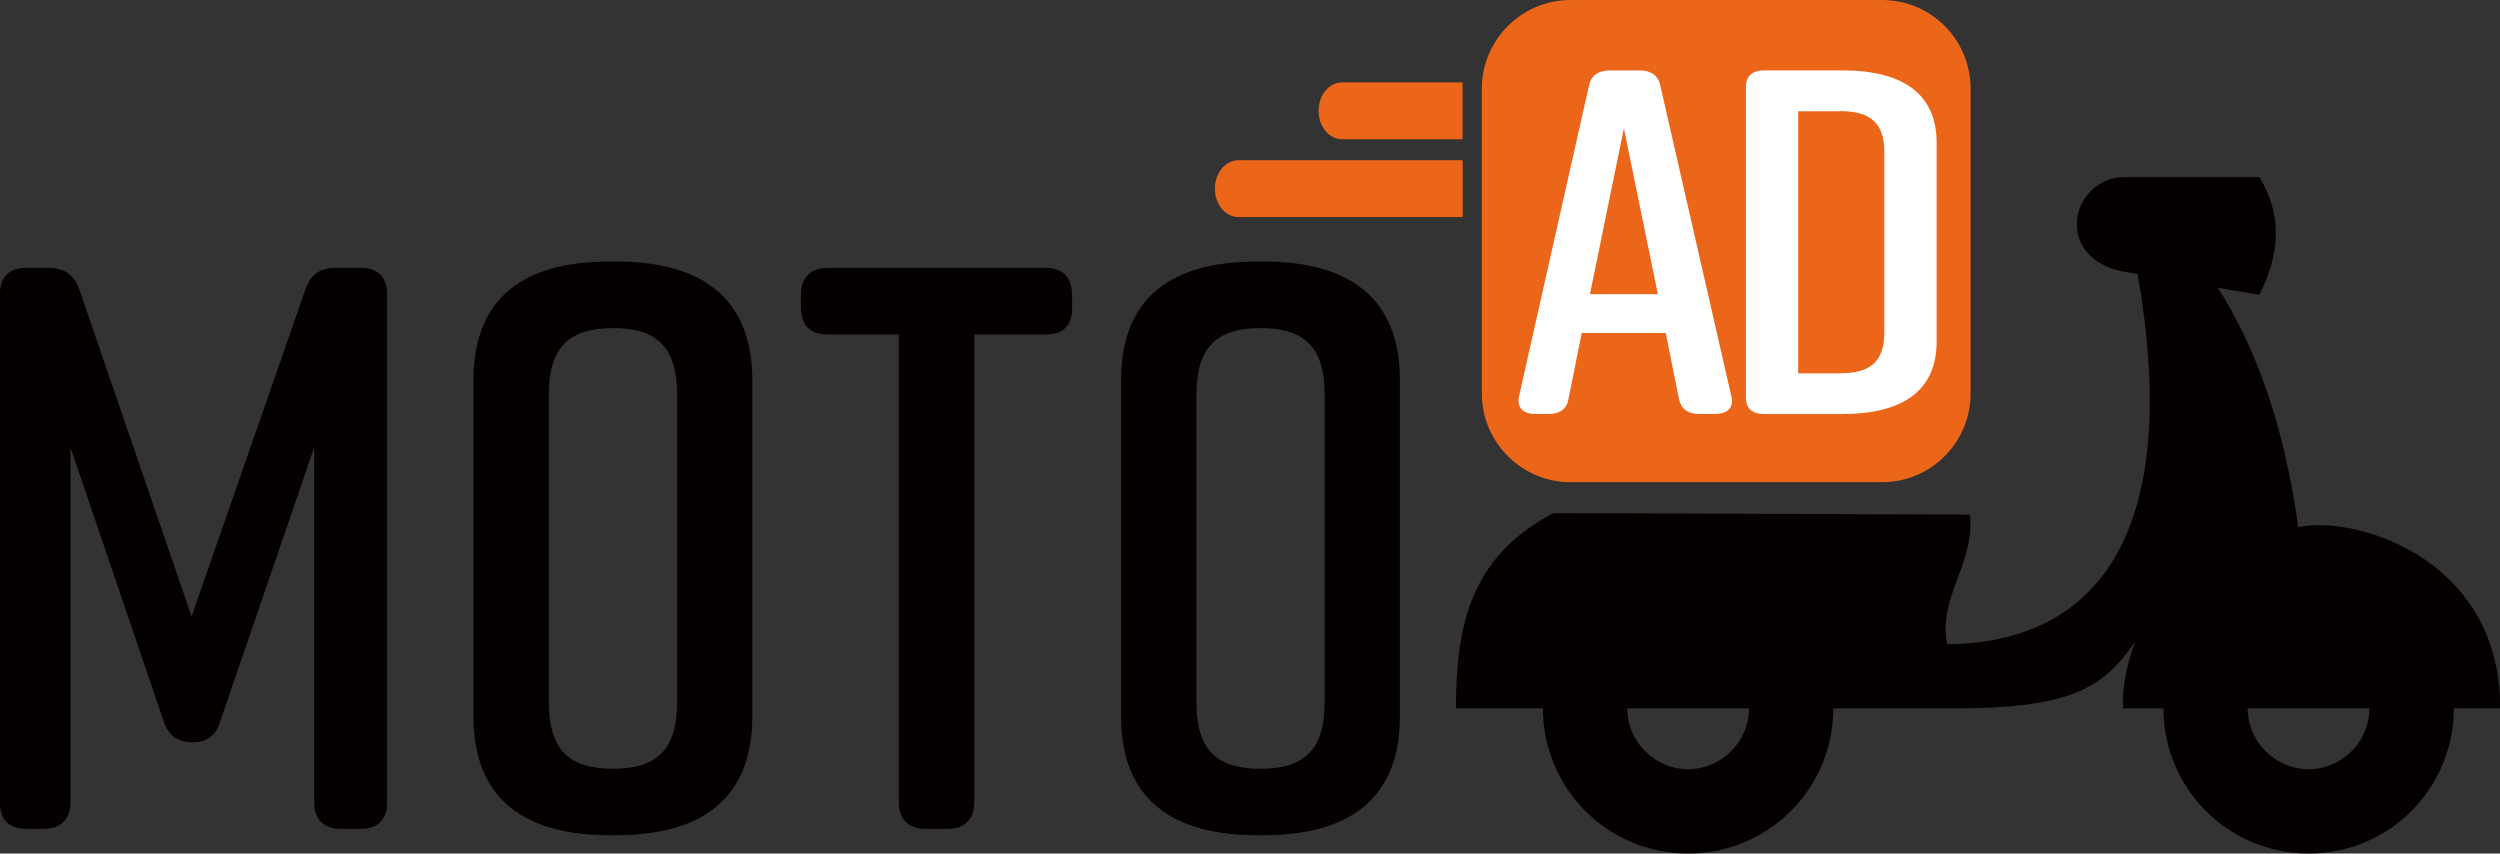 <?xml version="1.0" encoding="UTF-8"?>
<svg id="_圖層_1" data-name="圖層 1" xmlns="http://www.w3.org/2000/svg" viewBox="0 0 231.25 78.95">
  <rect x="0" y="0" width="231.25" height="78.95" fill="#333333" stroke="none"/>
  <defs>
    <style>
      .cls-1, .cls-2 {
        fill: #040000;
      }

      .cls-3 {
        fill: #fff;
      }

      .cls-4 {
        fill: #ec661a;
      }

      .cls-4, .cls-2 {
        fill-rule: evenodd;
      }
    </style>
  </defs>
  <g>
    <path class="cls-1" d="m20.38,66.66c-.37,1.41-1.26,2-2.59,2s-2.22-.59-2.67-2l-8.6-25.27v32.83c0,1.56-.89,2.45-2.52,2.45h-1.56c-1.63,0-2.45-.89-2.45-2.45V27.23c0-1.56.81-2.45,2.45-2.45h2.08c1.41,0,2.37.67,2.82,2l10.38,30.24,10.53-30.24c.44-1.34,1.33-2,2.74-2h2.37c1.63,0,2.45.89,2.45,2.45v46.99c0,1.56-.81,2.45-2.45,2.45h-1.85c-1.56,0-2.45-.89-2.45-2.45v-32.83l-8.67,25.27Z"/>
    <path class="cls-1" d="m56.4,24.19h.59c7.86,0,12.6,3.33,12.6,10.97v31.13c0,7.63-4.74,10.97-12.6,10.97h-.59c-7.86,0-12.6-3.33-12.6-10.97v-31.13c0-7.71,4.74-10.97,12.6-10.97Zm.3,46.92c3.85,0,5.93-1.56,5.93-6.15v-28.46c0-4.6-2.08-6.15-5.93-6.15s-5.93,1.56-5.93,6.15v28.46c0,4.6,2.07,6.15,5.93,6.15Z"/>
    <path class="cls-1" d="m99.17,27.23v1.26c0,1.63-.81,2.45-2.45,2.45h-6.6v43.28c0,1.56-.89,2.45-2.45,2.45h-2.08c-1.56,0-2.45-.89-2.45-2.45V30.94h-6.6c-1.56,0-2.45-.82-2.45-2.45v-1.26c0-1.56.89-2.45,2.45-2.45h20.16c1.63,0,2.45.89,2.45,2.45Z"/>
    <path class="cls-1" d="m116.3,24.19h.59c7.86,0,12.6,3.33,12.6,10.97v31.13c0,7.63-4.74,10.97-12.6,10.97h-.59c-7.86,0-12.6-3.33-12.6-10.97v-31.13c0-7.71,4.74-10.97,12.6-10.97Zm.3,46.92c3.85,0,5.93-1.56,5.93-6.15v-28.46c0-4.6-2.08-6.15-5.93-6.15s-5.93,1.56-5.93,6.15v28.46c0,4.6,2.07,6.15,5.93,6.15Z"/>
  </g>
  <path class="cls-2" d="m134.65,65.52h8.07c0,7.43,6,13.43,13.43,13.43s13.43-6,13.43-13.43c3.83,0,7.66,0,11.49,0,10.75,0,13.61-2.08,16.42-6.14-.74,2.03-1.2,4.11-1.11,6.14h3.74c0,7.43,6,13.43,13.43,13.43s13.43-6,13.43-13.43h4.29c0-14.16-13.79-17.9-18.68-16.75-1.25-9.12-3.78-16.39-7.43-22.15l3.83.65c1.94-3.83,2.12-7.47,0-10.89h-12.5c-2.4,0-4.38,1.98-4.38,4.38s1.98,3.97,4.38,4.38l1.24.21c3.83,21.84-2.16,34.05-17.62,34.25-.83-4.52,2.54-7.29,2.12-12-12.87-.05-25.7-.09-38.52-.14-7.98,4.15-9,10.89-9.04,18.04Zm73.26,0h11.26c0,3.09-2.54,5.63-5.63,5.63s-5.63-2.54-5.63-5.63Zm-57.39,0c3.75,0,7.5,0,11.26,0,0,3.09-2.54,5.63-5.63,5.63s-5.63-2.54-5.63-5.63Z"/>
  <path class="cls-4" d="m114.56,20.08h20.74v-5.26h-20.74c-1.21,0-2.18,1.17-2.18,2.63h0c0,1.46.97,2.63,2.18,2.63h0Z"/>
  <path class="cls-4" d="m145.26,0h28.83C178.64,0,182.28,3.69,182.28,8.19v28.22c0,4.5-3.65,8.19-8.19,8.19h-28.83c-4.5,0-8.19-3.69-8.19-8.19V8.19C137.07,3.69,140.76,0,145.26,0h0Z"/>
  <path class="cls-3" d="m158.65,38.29h-1.49c-1.03,0-1.65-.45-1.85-1.36l-1.23-6.13h-7.77l-1.23,6.13c-.15.91-.82,1.36-1.8,1.36h-1.28c-1.13,0-1.7-.59-1.49-1.63l6.48-28.78c.21-.91.87-1.36,1.85-1.36h2.88c.98,0,1.65.45,1.85,1.36l6.58,28.78c.26,1.04-.36,1.63-1.49,1.63Zm-5.3-11.08l-3.14-15.34-3.14,15.34h6.27Z"/>
  <path class="cls-3" d="m179.14,13.24v18.34c0,4.68-3.29,6.72-8.74,6.72h-7.2c-1.13,0-1.7-.54-1.7-1.5V8.01c0-.95.57-1.5,1.7-1.5h7.2c5.45,0,8.74,2.04,8.74,6.72Zm-8.95-2.95h-3.86v24.24h3.86c2.67,0,4.11-.95,4.11-3.77V14.05c0-2.81-1.44-3.77-4.11-3.77Z"/>
  <path class="cls-4" d="m124.15,12.88h11.14v-5.26h-11.14c-1.21,0-2.18,1.17-2.18,2.63h0c0,1.46.97,2.63,2.18,2.63h0Z"/>
</svg>